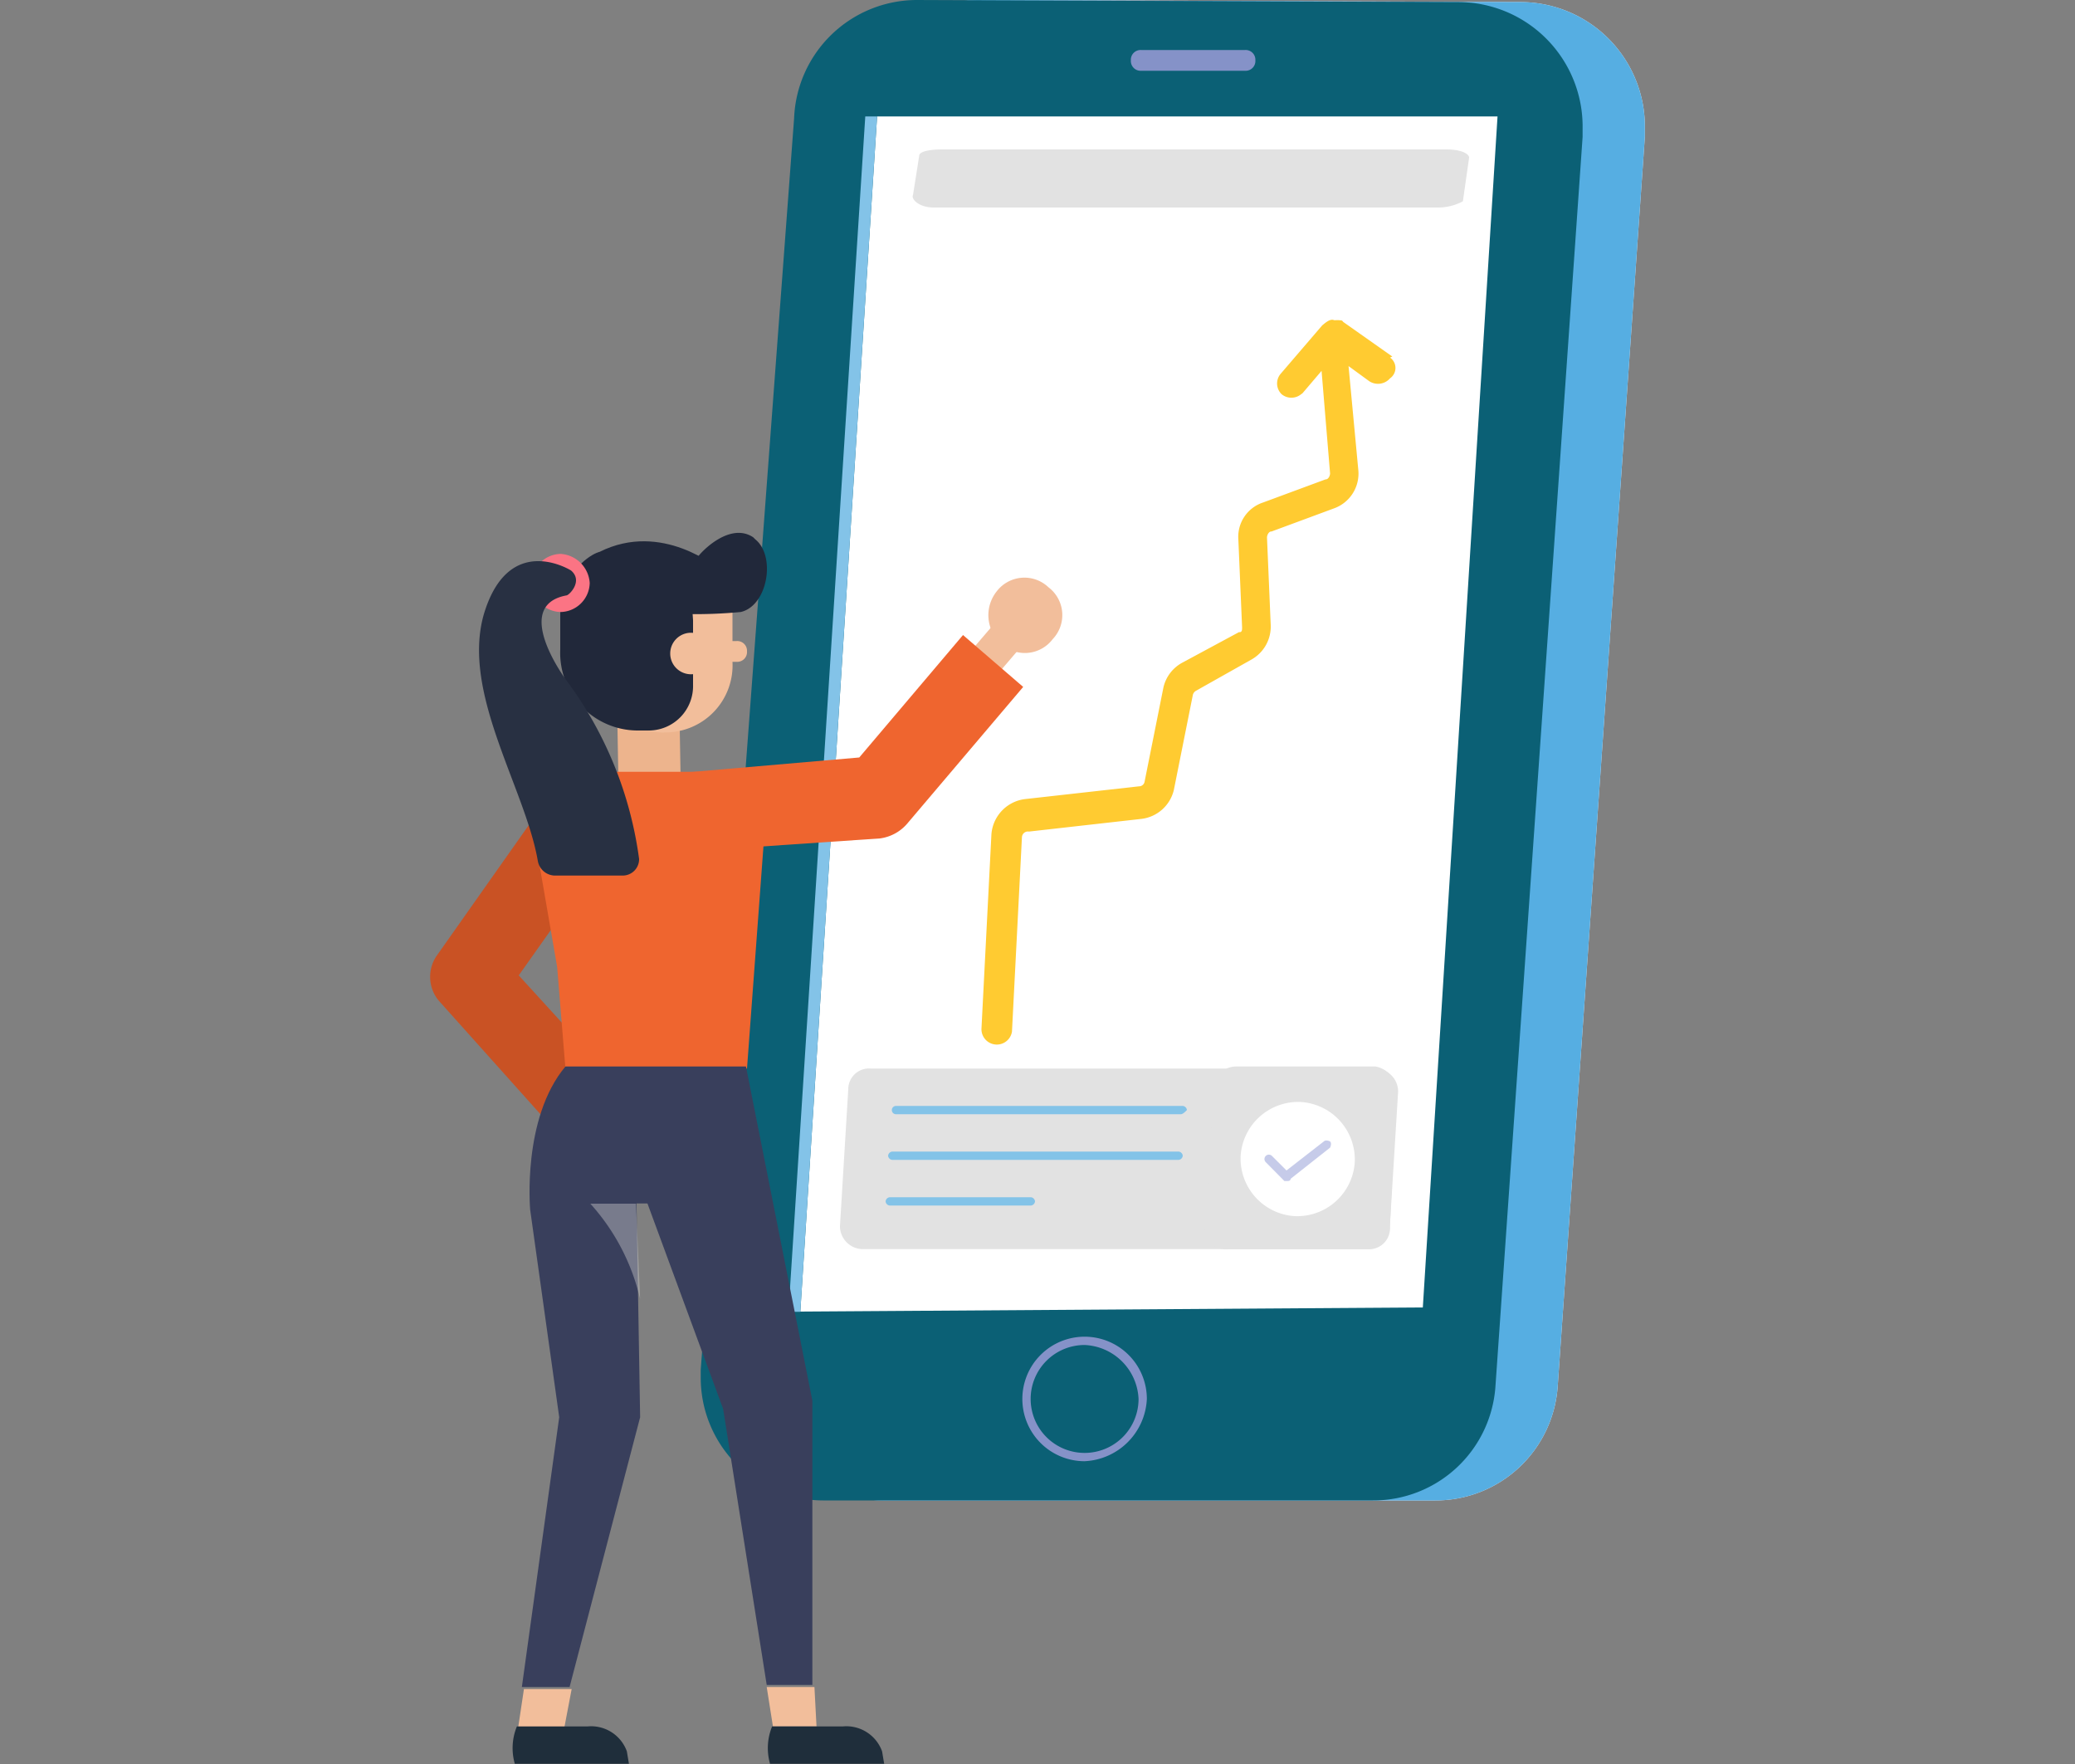 <svg id="Layer_1" data-name="Layer 1" xmlns="http://www.w3.org/2000/svg" viewBox="0 0 100 85"><rect x="0" y="0" width="100" height="85" fill="#808080" stroke="none"/><defs><style>.cls-1{fill:#f1f2ff;}.cls-2{fill:#56aee2;}.cls-3{fill:#0b6075;}.cls-4{fill:#fff;}.cls-5{fill:#8592c8;}.cls-6{fill:#83c3e8;}.cls-7{fill:#e2e2e2;}.cls-8{fill:#c6cbe9;}.cls-9{fill:#c95224;}.cls-10{fill:#f2be9b;}.cls-11{fill:#edb48d;}.cls-12{fill:#21283a;}.cls-13{fill:#ef652f;}.cls-14{fill:#393f5c;}.cls-15{fill:#c8c8c8;opacity:0.44;isolation:isolate;}.cls-16{fill:#1f2e3b;}.cls-17{fill:#fb7484;}.cls-18{fill:#283042;}.cls-19{fill:#ffcb31;}</style></defs><title>UNIK_ícones</title><path class="cls-1" d="M47.17,0l26.1.1a6,6,0,0,1,6,6.1v.4l-4.2,60.2a5.9,5.9,0,0,1-5.9,5.5H42.57a5.91,5.91,0,0,1-5.9-5.9V66l4.5-60.3A6,6,0,0,1,47.17,0Z"/><path class="cls-2" d="M47.17,0l26.1.1a6,6,0,0,1,6,6.1v.4l-4.2,60.2a5.9,5.9,0,0,1-5.9,5.5H42.57a5.91,5.91,0,0,1-5.9-5.9V66l4.5-60.3A6,6,0,0,1,47.17,0Z"/><path class="cls-3" d="M44.17,0l26.1.1a6,6,0,0,1,6,6.1v.4l-4.2,60.2a5.9,5.9,0,0,1-5.9,5.5H39.67a5.91,5.91,0,0,1-5.9-5.9V66l4.5-60.3A5.93,5.93,0,0,1,44.17,0Z"/><path class="cls-4" d="M42.27,5.61h29.9L68.57,63l-30,.2Z"/><path class="cls-5" d="M52.27,70.41a3,3,0,1,1,3-3A3.15,3.15,0,0,1,52.27,70.41Zm0-5.6a2.6,2.6,0,1,0,2.6,2.6A2.72,2.72,0,0,0,52.27,64.81Z"/><path class="cls-5" d="M60,3.41H55a.47.47,0,0,1-.5-.5h0a.47.47,0,0,1,.5-.5h5a.47.47,0,0,1,.5.5h0a.47.47,0,0,1-.5.5Z"/><path class="cls-6" d="M42.27,5.61l-3.7,57.6H38l3.7-57.6Z"/><path class="cls-7" d="M65.88,60.19H41.58a1.11,1.11,0,0,1-1.1-1.1h0l.4-6.6a1,1,0,0,1,1.1-1h24.3a1.11,1.11,0,0,1,1.1,1.1h0l-.4,6.5A1,1,0,0,1,65.88,60.19Z"/><path class="cls-7" d="M59.18,60.19h6.7a1.1,1.1,0,0,0,1.1-1l.3-6.6a1.19,1.19,0,0,0-1-1.2h-6.7a1.1,1.1,0,0,0-1.1,1l-.4,6.7a1,1,0,0,0,1.1,1.1Z"/><path class="cls-6" d="M56.88,53.69H43.18a.2.2,0,0,1,0-.4H57a.22.22,0,0,1,.2.2h0c-.1.1-.2.2-.3.2Z"/><path class="cls-6" d="M56.78,55.89H43a.22.22,0,0,1-.2-.2h0a.22.22,0,0,1,.2-.2h13.8a.22.22,0,0,1,.2.2h0a.22.22,0,0,1-.2.2Z"/><path class="cls-6" d="M49.68,58.09h-6.8a.22.22,0,0,1-.2-.2h0a.22.22,0,0,1,.2-.2h6.8a.22.22,0,0,1,.2.2h0a.22.22,0,0,1-.2.2Z"/><path class="cls-4" d="M65.29,56a2.78,2.78,0,0,1-2.9,2.6h0a2.78,2.78,0,0,1-2.6-2.9h0a2.78,2.78,0,0,1,2.9-2.6h0a2.78,2.78,0,0,1,2.6,2.9Z"/><path class="cls-8" d="M62,56.91h-.1L61,56a.21.21,0,1,1,.3-.3l.7.7,1.8-1.4c.1-.1.3,0,.3,0h0c.1.1,0,.3,0,.3h0l-1.9,1.5C62.19,56.91,62.09,56.91,62,56.91Z"/><path class="cls-9" d="M27.12,54.89l-6-6.7a1.8,1.8,0,0,1-.1-2.1l5.5-7.8,3.3,1.9L25,47l5.2,5.7Z"/><path class="cls-10" d="M48.23,31a1.68,1.68,0,0,0,2.5-.2h0a1.68,1.68,0,0,0-.2-2.5h0a1.68,1.68,0,0,0-2.5.2h0a1.84,1.84,0,0,0,.2,2.5Z"/><path class="cls-10" d="M48.13,32.42l1.2-1.4a.82.82,0,0,0-.1-1.2h0a.82.82,0,0,0-1.2.1l-1.2,1.4a.82.82,0,0,0,.1,1.2h0A.82.82,0,0,0,48.13,32.42Z"/><path class="cls-11" d="M29.8,37.49h3l-.1-5.8h-3Z"/><path class="cls-10" d="M32,35.29h0a3.23,3.23,0,0,0,3.3-3.4h0v-4.2l-6.8.1V32a3.58,3.58,0,0,0,3.5,3.3Z"/><path class="cls-12" d="M33.4,29.89V33a2.14,2.14,0,0,1-2.1,2.2h-.6a3.74,3.74,0,0,1-3.7-3.9v-2.8l6.3-.1Z"/><path class="cls-12" d="M33.1,29.59a23.48,23.48,0,0,0,2.6-.1c1.3-.3,1.7-2.7.7-3.5l-.1-.1c-1.2-.8-2.7.9-2.7,1A25.58,25.58,0,0,0,33.1,29.59Z"/><path class="cls-12" d="M34.6,27.39s-2.7-2.3-5.7-.8c0,0-1,.2-2,2.1l6,1.4Z"/><path class="cls-10" d="M32.3,31.49a1,1,0,0,0,1,1h0a1,1,0,1,0-1-1Z"/><path class="cls-10" d="M35,31.89h.5a.47.47,0,0,0,.5-.5h0a.47.47,0,0,0-.5-.5H35Z"/><path class="cls-13" d="M33.65,37.19h-4.9c-2.4,0-3.3,2-2.8,4.2l.9,5.2.4,4.9H36l.8-10.8C36.95,38.69,36.15,37.19,33.65,37.19Z"/><path class="cls-14" d="M35.95,51.39l3.2,16.1v13.7h-2.2l-2.1-13.3-4.2-11.4.2,11.8-3.4,13h-2.3l1.8-13-1.4-10s-.4-4.4,1.7-6.9Z"/><rect class="cls-14" x="28.35" y="54.89" width="4.1" height="3.1"/><path class="cls-10" d="M39.25,81.29l.1,1.9h-2.1l-.3-1.9Z"/><path class="cls-10" d="M27.55,81.39l-.4,2.1-2.2-.1.3-2Z"/><path class="cls-15" d="M30.65,58h-2.2a10.31,10.31,0,0,1,2.4,4.6Z"/><path class="cls-16" d="M39.21,83.19h1.4a1.83,1.83,0,0,1,1.9,1.2l.1.6h-5.5a2.75,2.75,0,0,1,.1-1.8Z"/><path class="cls-16" d="M26.91,83.19h1.4a1.83,1.83,0,0,1,1.9,1.2l.1.6h-5.5a2.75,2.75,0,0,1,.1-1.8Z"/><path class="cls-13" d="M33.61,41l-.3-3.8,8.1-.7,5-5.9,2.9,2.5-5.6,6.6a2.09,2.09,0,0,1-1.3.7Z"/><path class="cls-17" d="M28.42,28.09a1.43,1.43,0,0,1-1.4,1.4h0a1.43,1.43,0,0,1-1.4-1.4h0a1.43,1.43,0,0,1,1.4-1.4,1.5,1.5,0,0,1,1.4,1.4Z"/><path class="cls-18" d="M27.52,27.49s-3-1.9-4.2,2.1c-1.1,3.8,2,8.4,2.6,11.9a.85.85,0,0,0,.8.7H30a.79.79,0,0,0,.8-.8h0a18.53,18.53,0,0,0-3.5-8.6s-2.7-3.6,0-4.1C27.42,28.69,28.12,28,27.52,27.49Z"/><path class="cls-7" d="M69.33,10H45c-.7,0-1.1-.4-1-.6l.3-1.9c0-.2.5-.3,1.1-.3h24.3c.7,0,1.1.2,1.1.4l-.3,2.1A2.54,2.54,0,0,1,69.33,10Z"/><path class="cls-19" d="M67.1,17.18l-2.37-1.67c-.05-.07-.05-.07-.18-.08s-.12,0-.25,0h0c-.18-.08-.38.08-.58.25l-2,2.33A.72.72,0,0,0,61.77,19a.74.74,0,0,0,.93,0l.07-.05.92-1.08.41,4.94c0,.12-.09.3-.22.29l-3,1.11A1.74,1.74,0,0,0,59.68,26l.18,4.23c0,.12,0,.25-.15.23L57,31.92a1.82,1.82,0,0,0-.93,1.2l-.91,4.55a.27.27,0,0,1-.27.22l-5.45.61a1.85,1.85,0,0,0-1.66,1.69l-.48,9.37a.74.74,0,0,0,1.47.15h0l.48-9.37a.29.29,0,0,1,.34-.27L55,39.46a1.83,1.83,0,0,0,1.57-1.39l.91-4.55a.32.32,0,0,1,.15-.23l2.7-1.52a1.82,1.82,0,0,0,.91-1.64l-.18-4.23c0-.12.09-.3.22-.29l3-1.11a1.78,1.78,0,0,0,1.18-1.86l-.47-5,1,.73a.77.77,0,0,0,1-.14.61.61,0,0,0,0-1Z"/></svg>